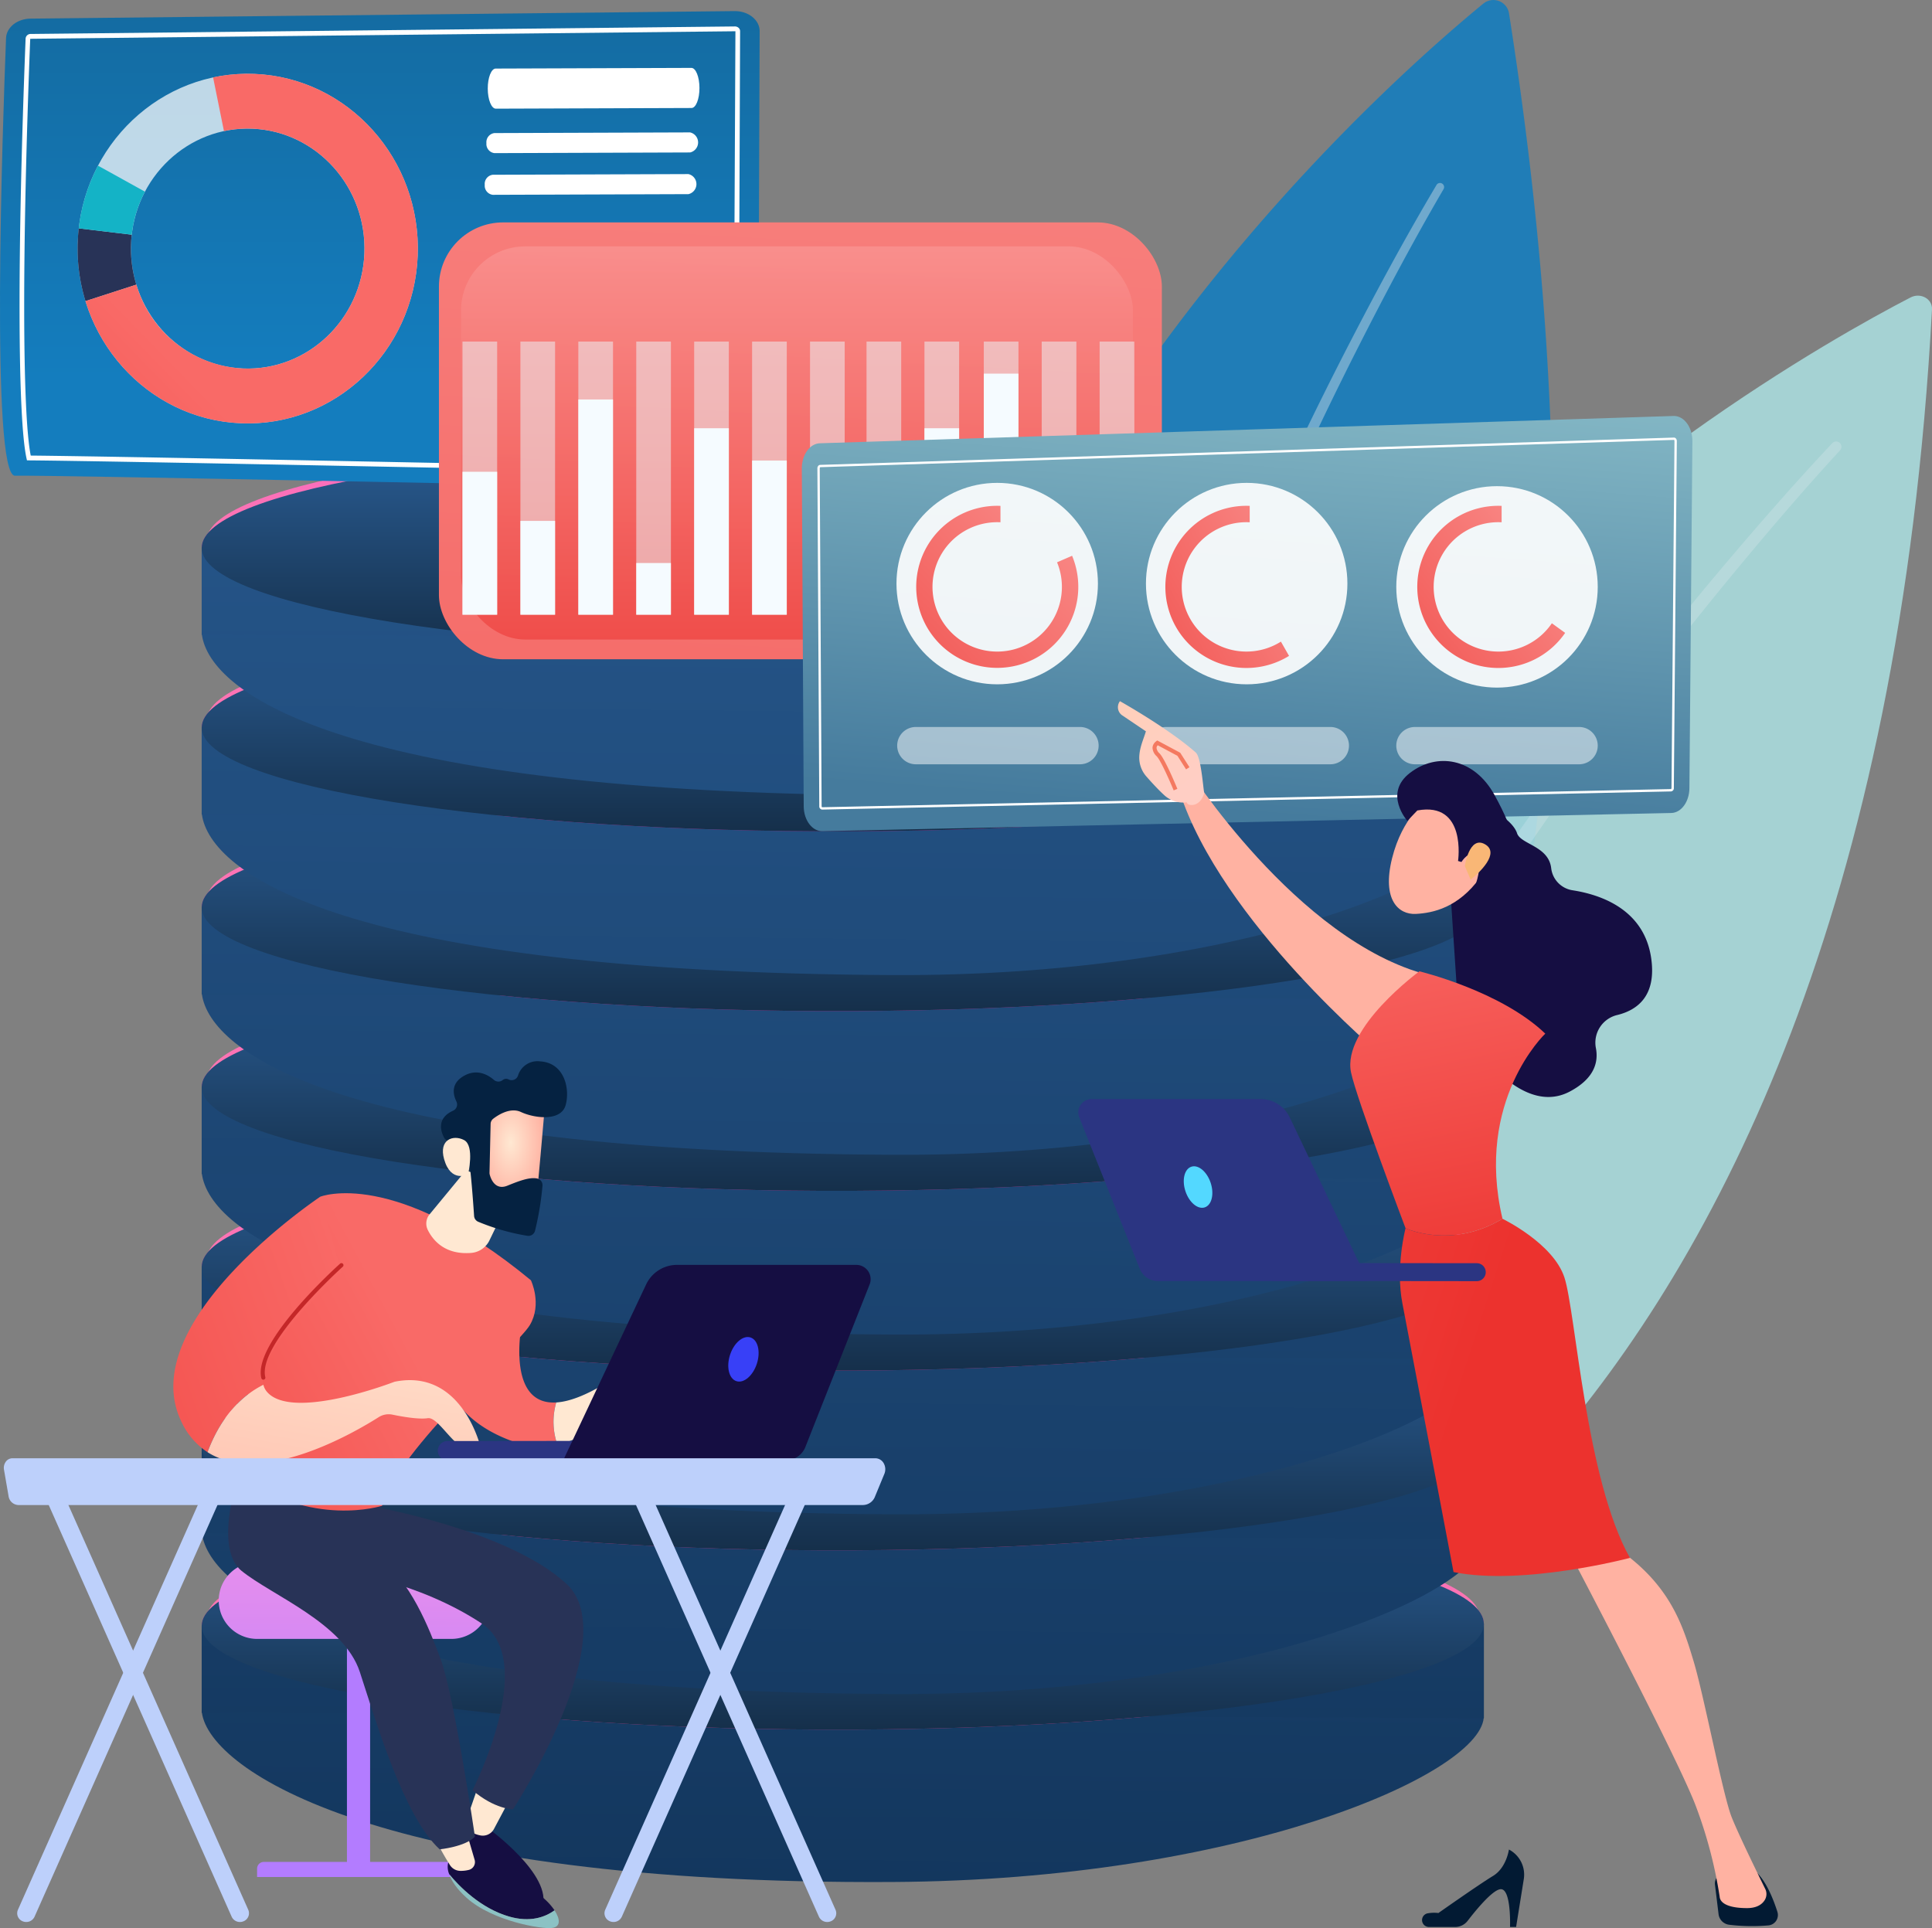 <svg xmlns="http://www.w3.org/2000/svg" xmlns:xlink="http://www.w3.org/1999/xlink" width="573.127" height="572.004" viewBox="0 0 573.127 572.004">
  <rect x="0" y="0" width="573.127" height="572.004" fill="#808080" stroke="none"/>
  <defs>
    <linearGradient id="linear-gradient" x1="-3.022" y1="-0.144" x2="-3.81" y2="0.574" gradientUnits="objectBoundingBox">
      <stop offset="0" stop-color="#147dbe"/>
      <stop offset="1" stop-color="#154e72"/>
    </linearGradient>
    <linearGradient id="linear-gradient-2" x1="-3.64" y1="0.75" x2="-4.457" y2="-0.519" gradientUnits="objectBoundingBox">
      <stop offset="0" stop-color="#a8dadc"/>
      <stop offset="1" stop-color="#457b9d"/>
    </linearGradient>
    <linearGradient id="linear-gradient-3" x1="-2.373" y1="-5.474" x2="-2.873" y2="3.623" gradientUnits="objectBoundingBox">
      <stop offset="0" stop-color="#2a5d94"/>
      <stop offset="1" stop-color="#092646"/>
    </linearGradient>
    <linearGradient id="linear-gradient-4" x1="-2.088" y1="-8.297" x2="-2.935" y2="4.781" gradientUnits="objectBoundingBox">
      <stop offset="0" stop-color="#a737d5"/>
      <stop offset="1" stop-color="#ef497a"/>
    </linearGradient>
    <linearGradient id="linear-gradient-5" x1="-2.706" y1="1.326" x2="-2.709" y2="0.243" gradientUnits="objectBoundingBox">
      <stop offset="0" stop-color="#ff9085"/>
      <stop offset="1" stop-color="#fb6fbb"/>
    </linearGradient>
    <linearGradient id="linear-gradient-6" x1="-2.373" y1="-14.963" x2="-2.873" y2="9.903" xlink:href="#linear-gradient-3"/>
    <linearGradient id="linear-gradient-7" x1="0.5" x2="0.5" y2="1" gradientUnits="objectBoundingBox">
      <stop offset="0" stop-color="#2a5d94"/>
      <stop offset="1" stop-color="#152f4a"/>
    </linearGradient>
    <linearGradient id="linear-gradient-8" x1="-2.408" y1="-4.997" x2="-2.909" y2="4.418" xlink:href="#linear-gradient-3"/>
    <linearGradient id="linear-gradient-9" x1="-2.136" y1="-7.557" x2="-2.983" y2="5.52" xlink:href="#linear-gradient-4"/>
    <linearGradient id="linear-gradient-11" x1="-2.409" y1="-13.198" x2="-2.909" y2="11.667" xlink:href="#linear-gradient-3"/>
    <linearGradient id="linear-gradient-13" x1="-2.444" y1="-4.328" x2="-2.944" y2="5.088" xlink:href="#linear-gradient-3"/>
    <linearGradient id="linear-gradient-14" x1="-2.184" y1="-6.816" x2="-3.031" y2="6.261" xlink:href="#linear-gradient-4"/>
    <linearGradient id="linear-gradient-16" x1="-2.444" y1="-11.43" x2="-2.944" y2="13.436" xlink:href="#linear-gradient-3"/>
    <linearGradient id="linear-gradient-18" x1="-2.48" y1="-3.658" x2="-2.98" y2="5.757" xlink:href="#linear-gradient-3"/>
    <linearGradient id="linear-gradient-19" x1="-2.232" y1="-6.075" x2="-3.079" y2="7.003" xlink:href="#linear-gradient-4"/>
    <linearGradient id="linear-gradient-21" x1="-2.48" y1="-9.661" x2="-2.98" y2="15.204" xlink:href="#linear-gradient-3"/>
    <linearGradient id="linear-gradient-23" x1="-2.515" y1="-2.988" x2="-3.015" y2="6.427" xlink:href="#linear-gradient-3"/>
    <linearGradient id="linear-gradient-24" x1="-2.28" y1="-5.333" x2="-3.127" y2="7.744" xlink:href="#linear-gradient-4"/>
    <linearGradient id="linear-gradient-26" x1="-2.515" y1="-7.893" x2="-3.015" y2="16.973" xlink:href="#linear-gradient-3"/>
    <linearGradient id="linear-gradient-28" x1="-2.551" y1="-2.319" x2="-3.051" y2="7.097" xlink:href="#linear-gradient-3"/>
    <linearGradient id="linear-gradient-29" x1="-2.328" y1="-4.592" x2="-3.175" y2="8.485" xlink:href="#linear-gradient-4"/>
    <linearGradient id="linear-gradient-31" x1="-2.551" y1="-6.124" x2="-3.051" y2="18.741" xlink:href="#linear-gradient-3"/>
    <linearGradient id="linear-gradient-33" x1="-2.586" y1="-1.649" x2="-3.086" y2="7.766" xlink:href="#linear-gradient-3"/>
    <linearGradient id="linear-gradient-34" x1="-2.376" y1="-3.851" x2="-3.223" y2="9.226" xlink:href="#linear-gradient-4"/>
    <linearGradient id="linear-gradient-36" x1="-2.586" y1="-4.356" x2="-3.086" y2="20.51" xlink:href="#linear-gradient-3"/>
    <linearGradient id="linear-gradient-38" x1="-0.457" y1="0.768" x2="-0.457" y2="-1.301" xlink:href="#linear-gradient"/>
    <linearGradient id="linear-gradient-39" x1="-0.543" y1="0.026" x2="-1.598" y2="1.111" gradientUnits="objectBoundingBox">
      <stop offset="0" stop-color="#f96a67"/>
      <stop offset="1" stop-color="#ec322e"/>
    </linearGradient>
    <linearGradient id="linear-gradient-40" x1="-2.327" y1="0.165" x2="-4.707" y2="3.836" gradientUnits="objectBoundingBox">
      <stop offset="0" stop-color="#14b3c6"/>
      <stop offset="1" stop-color="#0e93a2"/>
    </linearGradient>
    <linearGradient id="linear-gradient-41" x1="204.469" y1="0.954" x2="206.631" y2="-0.303" gradientUnits="objectBoundingBox">
      <stop offset="0" stop-color="#b37cff"/>
      <stop offset="1" stop-color="#f895e7"/>
    </linearGradient>
    <linearGradient id="linear-gradient-42" x1="23.883" y1="0.033" x2="24.141" y2="-21.781" xlink:href="#linear-gradient-41"/>
    <linearGradient id="linear-gradient-43" x1="17.867" y1="4.039" x2="18.063" y2="-0.315" xlink:href="#linear-gradient-41"/>
    <linearGradient id="linear-gradient-44" x1="40.435" y1="-0.4" x2="39.959" y2="0.481" gradientUnits="objectBoundingBox">
      <stop offset="0" stop-color="#2b3582"/>
      <stop offset="1" stop-color="#150e42"/>
    </linearGradient>
    <linearGradient id="linear-gradient-45" x1="83.238" y1="0.5" x2="84.238" y2="0.5" gradientUnits="objectBoundingBox">
      <stop offset="0" stop-color="#ffe8d2"/>
      <stop offset="1" stop-color="#ffb2a2"/>
    </linearGradient>
    <linearGradient id="linear-gradient-46" x1="32.439" y1="0.124" x2="31.111" y2="2.916" xlink:href="#linear-gradient-44"/>
    <linearGradient id="linear-gradient-47" x1="30.955" y1="0.5" x2="31.955" y2="0.5" gradientUnits="objectBoundingBox">
      <stop offset="0" stop-color="#8cc2c4"/>
      <stop offset="1" stop-color="#316382"/>
    </linearGradient>
    <linearGradient id="linear-gradient-48" x1="88.69" y1="0.5" x2="89.69" y2="0.5" xlink:href="#linear-gradient-45"/>
    <linearGradient id="linear-gradient-49" x1="0.172" y1="0.896" x2="-3.88" y2="3.325" xlink:href="#linear-gradient-39"/>
    <linearGradient id="linear-gradient-50" x1="25.425" y1="0.5" x2="26.425" y2="0.5" xlink:href="#linear-gradient-45"/>
    <linearGradient id="linear-gradient-51" x1="0.516" y1="0.413" x2="-1.007" y2="1.37" xlink:href="#linear-gradient-39"/>
    <linearGradient id="linear-gradient-52" x1="38.32" y1="0.5" x2="39.32" y2="0.5" xlink:href="#linear-gradient-45"/>
    <linearGradient id="linear-gradient-53" x1="1.063" y1="0.269" x2="-1.634" y2="1.458" xlink:href="#linear-gradient-39"/>
    <linearGradient id="linear-gradient-54" x1="1.027" y1="-0.628" x2="-0.046" y2="2.027" xlink:href="#linear-gradient-45"/>
    <radialGradient id="radial-gradient" cx="0.5" cy="0.5" r="0.5" xlink:href="#linear-gradient-45"/>
    <linearGradient id="linear-gradient-55" x1="27.471" y1="-0.344" x2="28.519" y2="-0.344" gradientUnits="objectBoundingBox">
      <stop offset="0" stop-color="#052241"/>
      <stop offset="1" stop-color="#021a33"/>
    </linearGradient>
    <linearGradient id="linear-gradient-56" x1="124.027" y1="-1.468" x2="127.279" y2="-3.857" xlink:href="#linear-gradient-45"/>
    <linearGradient id="linear-gradient-57" x1="19.384" y1="13.587" x2="18.644" y2="16.024" xlink:href="#linear-gradient-44"/>
    <linearGradient id="linear-gradient-58" x1="13.829" y1="0.134" x2="13.429" y2="0.8" xlink:href="#linear-gradient-44"/>
    <linearGradient id="linear-gradient-59" x1="132.157" y1="-0.304" x2="130.317" y2="1.583" gradientUnits="objectBoundingBox">
      <stop offset="0" stop-color="#53d8ff"/>
      <stop offset="1" stop-color="#3840f7"/>
    </linearGradient>
    <linearGradient id="linear-gradient-60" x1="0.742" y1="-2.176" x2="0.095" y2="4.982" gradientUnits="objectBoundingBox">
      <stop offset="0" stop-color="#fc9e9c"/>
      <stop offset="1" stop-color="#ec322e"/>
    </linearGradient>
    <linearGradient id="linear-gradient-61" x1="0.5" y1="0" x2="0.5" y2="1" xlink:href="#linear-gradient-60"/>
    <linearGradient id="linear-gradient-62" x1="0.494" y1="0.332" x2="0.545" y2="1.855" xlink:href="#linear-gradient-59"/>
    <linearGradient id="linear-gradient-63" x1="0.499" y1="0.487" x2="0.55" y2="1.664" xlink:href="#linear-gradient-59"/>
    <linearGradient id="linear-gradient-64" x1="0.484" y1="-0.739" x2="0.535" y2="3.129" xlink:href="#linear-gradient-59"/>
    <linearGradient id="linear-gradient-65" x1="0.496" y1="0.406" x2="0.547" y2="1.72" xlink:href="#linear-gradient-59"/>
    <linearGradient id="linear-gradient-66" x1="0.545" y1="-0.715" x2="0.276" y2="0.921" xlink:href="#linear-gradient-2"/>
    <linearGradient id="linear-gradient-67" x1="1.346" y1="-0.303" x2="-0.82" y2="1.752" xlink:href="#linear-gradient-60"/>
    <linearGradient id="linear-gradient-68" x1="1.582" y1="-0.178" x2="-0.938" y2="1.647" xlink:href="#linear-gradient-60"/>
    <linearGradient id="linear-gradient-69" x1="1.327" y1="-0.174" x2="-0.781" y2="1.65" xlink:href="#linear-gradient-60"/>
    <linearGradient id="linear-gradient-70" x1="-5.021" y1="-0.346" x2="-4.658" y2="0.297" xlink:href="#linear-gradient-44"/>
    <linearGradient id="linear-gradient-71" x1="-11.557" y1="3.147" x2="-10.023" y2="0.893" xlink:href="#linear-gradient-45"/>
    <linearGradient id="linear-gradient-72" x1="-16.222" y1="0.5" x2="-15.222" y2="0.5" gradientUnits="objectBoundingBox">
      <stop offset="0" stop-color="#184473"/>
      <stop offset="1" stop-color="#021a33"/>
    </linearGradient>
    <linearGradient id="linear-gradient-74" x1="-10.025" y1="0.5" x2="-9.025" y2="0.5" xlink:href="#linear-gradient-72"/>
    <linearGradient id="linear-gradient-76" x1="-4.724" y1="0.411" x2="-4.491" y2="2.003" xlink:href="#linear-gradient-39"/>
    <linearGradient id="linear-gradient-77" x1="-3.135" y1="-0.331" x2="-0.085" y2="1.222" xlink:href="#linear-gradient-39"/>
    <linearGradient id="linear-gradient-80" x1="-9.312" y1="1.314" x2="-8.681" y2="2.717" xlink:href="#linear-gradient-44"/>
    <linearGradient id="linear-gradient-81" x1="-11.622" y1="3.532" x2="-10.032" y2="6.538" gradientUnits="objectBoundingBox">
      <stop offset="0" stop-color="#ffd2a6"/>
      <stop offset="1" stop-color="#ffcec4"/>
    </linearGradient>
    <linearGradient id="linear-gradient-82" x1="-75.023" y1="0.5" x2="-74.023" y2="0.5" gradientUnits="objectBoundingBox">
      <stop offset="0" stop-color="#f9b776"/>
      <stop offset="1" stop-color="#f47960"/>
    </linearGradient>
    <linearGradient id="linear-gradient-83" x1="-7.685" y1="-0.053" x2="-8.424" y2="2.409" xlink:href="#linear-gradient-44"/>
    <linearGradient id="linear-gradient-84" x1="-5.814" y1="0.133" x2="-6.212" y2="0.802" xlink:href="#linear-gradient-44"/>
    <linearGradient id="linear-gradient-85" x1="-69.963" y1="-0.28" x2="-71.923" y2="1.551" xlink:href="#linear-gradient-59"/>
  </defs>
  <g id="Illustration" transform="translate(-463.417 -455)">
    <g id="Group_34" data-name="Group 34" transform="translate(463.417 455)">
      <g id="Group_3" data-name="Group 3" transform="translate(261.996 0)" opacity="0.89">
        <path id="Path_2" data-name="Path 2" d="M1913.736,456.07c-42.912,35.16-284.276,249.968-123.387,512.668,0,0,195.3-100.512,131-509.781A4.693,4.693,0,0,0,1913.736,456.07Z" transform="translate(-1735.697 -455)" fill="url(#linear-gradient)"/>
        <path id="Path_3" data-name="Path 3" d="M2063.779,719.171c-9.567,16.093-18.4,32.539-26.949,49.155q-12.791,24.933-24.341,50.48t-21.762,51.661c-1.668,4.365-3.424,8.7-5.018,13.091l-4.83,13.164c-3.058,8.834-6.186,17.647-8.975,26.575-2.946,8.877-5.5,17.878-8.147,26.851l-3.663,13.549c-1.264,4.505-2.246,9.085-3.383,13.625a544.1,544.1,0,0,0-10.477,55.194l-.972,6.964-.724,7-.723,7-.361,3.5-.22,3.513-.857,14.057-.233,14.091a320.061,320.061,0,0,0,4.792,56.208,2.877,2.877,0,1,0,5.664-1.02l0-.02-.008-.042a314.576,314.576,0,0,1-5.1-55.136l.126-13.892.744-13.884.191-3.471.332-3.462.664-6.926.663-6.927.912-6.9a539.352,539.352,0,0,1,9.986-54.811c1.1-4.517,2.035-9.073,3.259-13.56L1967.9,951.3c2.563-8.941,5.039-17.912,7.905-26.767,2.709-8.9,5.759-17.7,8.737-26.518l4.713-13.145c1.555-4.388,3.273-8.716,4.9-13.078q9.978-26.092,21.309-51.652t23.9-50.524c8.4-16.626,17.11-33.134,26.494-49.189l.012-.02a1.219,1.219,0,0,0-2.1-1.238Z" transform="translate(-1899.632 -664.298)" fill="#fff" opacity="0.38"/>
      </g>
      <g id="Group_4" data-name="Group 4" transform="translate(335.996 87.711)" opacity="0.9">
        <path id="Path_4" data-name="Path 4" d="M2325.8,881.473c-45.7,23.678-306,171.29-209.436,416.424,0,0,196.727-57.4,215.815-412.9C2332.342,881.885,2328.781,879.926,2325.8,881.473Z" transform="translate(-2095.05 -880.932)" fill="url(#linear-gradient-2)"/>
        <path id="Path_5" data-name="Path 5" d="M2352.813,1091.271c-11.174,11.871-21.845,24.111-32.346,36.53q-15.729,18.635-30.644,37.942T2260.855,1205c-9.37,13.3-18.448,26.812-27.084,40.613s-17.014,27.777-24.747,42.127-15.169,28.877-21.705,43.846c-13.258,29.814-23.8,61.089-29.044,93.621a3.716,3.716,0,0,0,7.337,1.183c0-.007,0-.013,0-.02l.011-.074c4.753-31.685,14.743-62.571,27.522-92.165,6.292-14.856,13.483-29.338,21.008-43.635s15.666-28.291,24.108-42.091,17.313-27.353,26.494-40.69,18.654-26.482,28.417-39.411,19.806-25.649,30.122-38.146c10.32-12.482,20.855-24.835,31.8-36.723l.018-.02a1.574,1.574,0,0,0-2.3-2.145Z" transform="translate(-2145.217 -1047.564)" fill="#fff" opacity="0.22"/>
      </g>
      <g id="Group_12" data-name="Group 12" transform="translate(59.833 129.316)">
        <g id="Group_5" data-name="Group 5" transform="translate(0 319.804)">
          <path id="Path_6" data-name="Path 6" d="M1134.322,2793.927v28.065l-.041,0c-1.721,16.939-72.569,48.049-175.473,48.624-151.3.845-202.4-32.942-204.779-50.242h-.057v-25.861Z" transform="translate(-753.973 -2761.401)" fill="url(#linear-gradient-3)"/>
          <path id="Path_7" data-name="Path 7" d="M753.973,2676.29c0,17.446,87.3,31.222,193.25,30.777,104.073-.437,187.1-14.478,187.1-31.369s-83.025-30.673-187.1-30.786C841.274,2644.8,753.973,2658.845,753.973,2676.29Z" transform="translate(-753.973 -2643.072)" fill="url(#linear-gradient-4)"/>
          <path id="Path_8" data-name="Path 8" d="M761.129,2667.074c0,17.314,86.634,31.016,191.8,30.609,103.332-.4,185.785-14.315,185.785-31.087s-82.453-30.479-185.785-30.617C847.763,2635.839,761.129,2649.759,761.129,2667.074Z" transform="translate(-759.655 -2635.979)" fill="url(#linear-gradient-5)"/>
          <path id="Path_9" data-name="Path 9" d="M753.973,2820.376v-25.861l380.349-.589v28.065Z" transform="translate(-753.973 -2761.401)" fill="url(#linear-gradient-6)"/>
          <path id="Path_10" data-name="Path 10" d="M753.973,2676.29c0,17.446,87.3,31.222,193.25,30.777,104.073-.437,187.1-14.478,187.1-31.369s-83.025-30.673-187.1-30.786C841.274,2644.8,753.973,2658.845,753.973,2676.29Z" transform="translate(-753.973 -2643.072)" fill="url(#linear-gradient-7)"/>
        </g>
        <g id="Group_6" data-name="Group 6" transform="translate(0 266.612)">
          <path id="Path_11" data-name="Path 11" d="M1134.322,2535.622v28.066l-.041,0c-1.721,16.939-72.569,46.574-175.473,46.045-163.066-.838-202.4-30.363-204.779-47.663h-.057v-25.861Z" transform="translate(-753.973 -2503.096)" fill="url(#linear-gradient-8)"/>
          <path id="Path_12" data-name="Path 12" d="M753.973,2417.986c0,17.446,87.3,31.222,193.25,30.777,104.073-.437,187.1-14.478,187.1-31.369s-83.025-30.673-187.1-30.786C841.274,2386.492,753.973,2400.54,753.973,2417.986Z" transform="translate(-753.973 -2384.767)" fill="url(#linear-gradient-9)"/>
          <path id="Path_13" data-name="Path 13" d="M761.129,2408.769c0,17.315,86.634,31.016,191.8,30.61,103.332-.4,185.785-14.315,185.785-31.087s-82.453-30.479-185.785-30.617C847.763,2377.534,761.129,2391.454,761.129,2408.769Z" transform="translate(-759.655 -2377.674)" fill="url(#linear-gradient-5)"/>
          <path id="Path_14" data-name="Path 14" d="M753.973,2562.072v-25.861l380.349-.589v28.065Z" transform="translate(-753.973 -2503.097)" fill="url(#linear-gradient-11)"/>
          <path id="Path_15" data-name="Path 15" d="M753.973,2417.986c0,17.446,87.3,31.222,193.25,30.777,104.073-.437,187.1-14.478,187.1-31.369s-83.025-30.673-187.1-30.786C841.274,2386.492,753.973,2400.54,753.973,2417.986Z" transform="translate(-753.973 -2384.767)" fill="url(#linear-gradient-7)"/>
        </g>
        <g id="Group_7" data-name="Group 7" transform="translate(0 213.29)">
          <path id="Path_16" data-name="Path 16" d="M1134.322,2276.683v28.065l-.041,0c-1.721,16.939-72.569,46.574-175.473,46.045-163.066-.838-202.4-30.363-204.779-47.663h-.057v-25.86Z" transform="translate(-753.973 -2244.157)" fill="url(#linear-gradient-13)"/>
          <path id="Path_17" data-name="Path 17" d="M753.973,2159.046c0,17.446,87.3,31.221,193.25,30.777,104.073-.437,187.1-14.479,187.1-31.369s-83.025-30.673-187.1-30.786C841.274,2127.552,753.973,2141.6,753.973,2159.046Z" transform="translate(-753.973 -2125.827)" fill="url(#linear-gradient-14)"/>
          <path id="Path_18" data-name="Path 18" d="M761.129,2149.83c0,17.314,86.634,31.016,191.8,30.609,103.332-.4,185.785-14.315,185.785-31.087s-82.453-30.479-185.785-30.617C847.763,2118.594,761.129,2132.514,761.129,2149.83Z" transform="translate(-759.655 -2118.734)" fill="url(#linear-gradient-5)"/>
          <path id="Path_19" data-name="Path 19" d="M753.973,2303.132v-25.861l380.349-.589v28.065Z" transform="translate(-753.973 -2244.157)" fill="url(#linear-gradient-16)"/>
          <path id="Path_20" data-name="Path 20" d="M753.973,2159.046c0,17.446,87.3,31.221,193.25,30.777,104.073-.437,187.1-14.479,187.1-31.369s-83.025-30.673-187.1-30.786C841.274,2127.552,753.973,2141.6,753.973,2159.046Z" transform="translate(-753.973 -2125.827)" fill="url(#linear-gradient-7)"/>
        </g>
        <g id="Group_8" data-name="Group 8" transform="translate(0 159.967)">
          <path id="Path_21" data-name="Path 21" d="M1134.322,2017.743v28.065l-.041,0c-1.721,16.939-72.569,46.574-175.473,46.045-163.066-.838-202.4-30.363-204.779-47.663h-.057v-25.861Z" transform="translate(-753.973 -1985.217)" fill="url(#linear-gradient-18)"/>
          <path id="Path_22" data-name="Path 22" d="M753.973,1900.105c0,17.446,87.3,31.222,193.25,30.777,104.073-.437,187.1-14.478,187.1-31.369s-83.025-30.673-187.1-30.786C841.274,1868.612,753.973,1882.66,753.973,1900.105Z" transform="translate(-753.973 -1866.887)" fill="url(#linear-gradient-19)"/>
          <path id="Path_23" data-name="Path 23" d="M761.129,1890.889c0,17.315,86.634,31.016,191.8,30.609,103.332-.4,185.785-14.315,185.785-31.087s-82.453-30.479-185.785-30.617C847.763,1859.654,761.129,1873.574,761.129,1890.889Z" transform="translate(-759.655 -1859.794)" fill="url(#linear-gradient-5)"/>
          <path id="Path_24" data-name="Path 24" d="M753.973,2044.192v-25.86l380.349-.589v28.065Z" transform="translate(-753.973 -1985.217)" fill="url(#linear-gradient-21)"/>
          <path id="Path_25" data-name="Path 25" d="M753.973,1900.105c0,17.446,87.3,31.222,193.25,30.777,104.073-.437,187.1-14.478,187.1-31.369s-83.025-30.673-187.1-30.786C841.274,1868.612,753.973,1882.66,753.973,1900.105Z" transform="translate(-753.973 -1866.887)" fill="url(#linear-gradient-7)"/>
        </g>
        <g id="Group_9" data-name="Group 9" transform="translate(0 106.645)">
          <path id="Path_26" data-name="Path 26" d="M1134.322,1758.8v28.065l-.041,0c-1.721,16.939-72.569,46.574-175.473,46.045-163.066-.838-202.4-30.363-204.779-47.663h-.057v-25.861Z" transform="translate(-753.973 -1726.276)" fill="url(#linear-gradient-23)"/>
          <path id="Path_27" data-name="Path 27" d="M753.973,1641.166c0,17.446,87.3,31.222,193.25,30.777,104.073-.437,187.1-14.479,187.1-31.369s-83.025-30.673-187.1-30.786C841.274,1609.672,753.973,1623.72,753.973,1641.166Z" transform="translate(-753.973 -1607.947)" fill="url(#linear-gradient-24)"/>
          <path id="Path_28" data-name="Path 28" d="M761.129,1631.949c0,17.315,86.634,31.016,191.8,30.609,103.332-.4,185.785-14.315,185.785-31.087s-82.453-30.479-185.785-30.617C847.763,1600.714,761.129,1614.635,761.129,1631.949Z" transform="translate(-759.655 -1600.854)" fill="url(#linear-gradient-5)"/>
          <path id="Path_29" data-name="Path 29" d="M753.973,1785.251v-25.86l380.349-.589v28.065Z" transform="translate(-753.973 -1726.277)" fill="url(#linear-gradient-26)"/>
          <path id="Path_30" data-name="Path 30" d="M753.973,1641.166c0,17.446,87.3,31.222,193.25,30.777,104.073-.437,187.1-14.479,187.1-31.369s-83.025-30.673-187.1-30.786C841.274,1609.672,753.973,1623.72,753.973,1641.166Z" transform="translate(-753.973 -1607.947)" fill="url(#linear-gradient-7)"/>
        </g>
        <g id="Group_10" data-name="Group 10" transform="translate(0 53.322)">
          <path id="Path_31" data-name="Path 31" d="M1134.322,1499.862v28.065l-.041,0c-1.721,16.939-72.569,46.574-175.473,46.045-163.066-.838-202.4-30.363-204.779-47.663h-.057v-25.86Z" transform="translate(-753.973 -1467.336)" fill="url(#linear-gradient-28)"/>
          <path id="Path_32" data-name="Path 32" d="M753.973,1382.226c0,17.446,87.3,31.222,193.25,30.777,104.073-.437,187.1-14.479,187.1-31.369s-83.025-30.673-187.1-30.786C841.274,1350.732,753.973,1364.78,753.973,1382.226Z" transform="translate(-753.973 -1349.007)" fill="url(#linear-gradient-29)"/>
          <path id="Path_33" data-name="Path 33" d="M761.129,1373.009c0,17.315,86.634,31.016,191.8,30.61,103.332-.4,185.785-14.315,185.785-31.087s-82.453-30.479-185.785-30.617C847.763,1341.774,761.129,1355.694,761.129,1373.009Z" transform="translate(-759.655 -1341.914)" fill="url(#linear-gradient-5)"/>
          <path id="Path_34" data-name="Path 34" d="M753.973,1526.311v-25.86l380.349-.589v28.065Z" transform="translate(-753.973 -1467.336)" fill="url(#linear-gradient-31)"/>
          <path id="Path_35" data-name="Path 35" d="M753.973,1382.226c0,17.446,87.3,31.222,193.25,30.777,104.073-.437,187.1-14.479,187.1-31.369s-83.025-30.673-187.1-30.786C841.274,1350.732,753.973,1364.78,753.973,1382.226Z" transform="translate(-753.973 -1349.007)" fill="url(#linear-gradient-7)"/>
        </g>
        <g id="Group_11" data-name="Group 11">
          <path id="Path_36" data-name="Path 36" d="M1134.322,1240.922v28.065l-.041,0c-1.721,16.939-72.569,46.574-175.473,46.045-163.066-.838-202.4-30.363-204.779-47.663h-.057v-25.86Z" transform="translate(-753.973 -1208.396)" fill="url(#linear-gradient-33)"/>
          <path id="Path_37" data-name="Path 37" d="M753.973,1123.285c0,17.446,87.3,31.222,193.25,30.777,104.073-.437,187.1-14.478,187.1-31.369s-83.025-30.673-187.1-30.786C841.274,1091.792,753.973,1105.84,753.973,1123.285Z" transform="translate(-753.973 -1090.067)" fill="url(#linear-gradient-34)"/>
          <path id="Path_38" data-name="Path 38" d="M761.129,1114.069c0,17.315,86.634,31.016,191.8,30.609,103.332-.4,185.785-14.315,185.785-31.087s-82.453-30.479-185.785-30.617C847.763,1082.834,761.129,1096.754,761.129,1114.069Z" transform="translate(-759.655 -1082.974)" fill="url(#linear-gradient-5)"/>
          <path id="Path_39" data-name="Path 39" d="M753.973,1267.371v-25.86l380.349-.589v28.065Z" transform="translate(-753.973 -1208.396)" fill="url(#linear-gradient-36)"/>
          <path id="Path_40" data-name="Path 40" d="M753.973,1123.285c0,17.446,87.3,31.222,193.25,30.777,104.073-.437,187.1-14.478,187.1-31.369s-83.025-30.673-187.1-30.786C841.274,1091.792,753.973,1105.84,753.973,1123.285Z" transform="translate(-753.973 -1090.067)" fill="url(#linear-gradient-7)"/>
        </g>
      </g>
      <g id="Group_14" data-name="Group 14" transform="translate(0 3.292)">
        <path id="Path_41" data-name="Path 41" d="M472.465,473.219l208.877-2.232c4.1-.044,7.439,2.638,7.426,5.958l-.494,129.905c-.013,3.342-3.411,6.024-7.533,5.938-37.77-.783-205.459-4.237-212.86-3.961-7.314.273-3.677-104.093-2.669-129.844C465.338,475.8,468.535,473.261,472.465,473.219Z" transform="translate(-463.417 -470.986)" fill="url(#linear-gradient-38)"/>
        <path id="Path_42" data-name="Path 42" d="M493.774,621.82l-.122-.551c-2.665-11.991-2.774-60.9-.279-124.6a1.476,1.476,0,0,1,1.52-1.346l208.877-2.231a1.639,1.639,0,0,1,1.047.357,1.32,1.32,0,0,1,.508,1.045l-.494,129.9a1.468,1.468,0,0,1-1.523,1.395h-.044c-30.049-.623-181.343-3.745-208.942-3.965Zm210.034-127.3h-.027l-208.873,2.231a.254.254,0,0,0-.171.052c-2.431,62.573-2.373,110.829.154,123.6,29.02.256,178.531,3.341,208.4,3.961h.025l.624-129.878C703.933,494.538,703.891,494.521,703.808,494.517Z" transform="translate(-485.776 -488.538)" fill="#fff"/>
        <path id="Path_43" data-name="Path 43" d="M1166.065,558.97c.011,3.286,1.084,5.946,2.4,5.941l58.042-.2c1.313,0,2.369-2.672,2.358-5.957s-1.084-5.946-2.4-5.941l-58.042.2C1167.11,553.017,1166.054,555.684,1166.065,558.97Z" transform="translate(-1021.371 -535.964)" fill="#fff"/>
        <path id="Path_44" data-name="Path 44" d="M1164.141,648.932a2.726,2.726,0,0,0,2.387,2.966l58.042-.2a3.05,3.05,0,0,0-.019-5.949l-58.042.2A2.727,2.727,0,0,0,1164.141,648.932Z" transform="translate(-1019.844 -609.762)" fill="#fff"/>
        <path id="Path_45" data-name="Path 45" d="M1161.732,708.99a2.726,2.726,0,0,0,2.387,2.967l58.042-.2a3.05,3.05,0,0,0-.019-5.949l-58.043.2A2.727,2.727,0,0,0,1161.732,708.99Z" transform="translate(-1017.931 -657.453)" fill="#fff"/>
        <g id="Group_13" data-name="Group 13" transform="translate(23.02 18.597)">
          <path id="Path_46" data-name="Path 46" d="M575.249,611.018c1.146-28.57,24.7-50.856,52.5-49.679s49.488,25.379,48.343,53.95-24.7,50.857-52.5,49.679S574.1,639.589,575.249,611.018Zm15.812.67c-.787,19.611,14.1,36.223,33.182,37.031s35.248-14.489,36.035-34.1-14.1-36.222-33.182-37.031S591.848,592.077,591.061,611.687Z" transform="translate(-575.205 -561.294)" fill="#fff" opacity="0.73"/>
          <path id="Path_47" data-name="Path 47" d="M575.545,783.962l15.719,1.884q-.148,1.314-.2,2.656a36.34,36.34,0,0,0,1.571,12.163l-15.095,4.887a52.954,52.954,0,0,1-2.289-17.72Q575.327,785.876,575.545,783.962Z" transform="translate(-575.206 -738.109)" fill="#283357"/>
          <path id="Path_48" data-name="Path 48" d="M633.237,648.719c19.083.808,35.248-14.489,36.035-34.1s-14.1-36.222-33.182-37.031a33.694,33.694,0,0,0-8.474.712l-3.22-15.924a49.075,49.075,0,0,1,12.346-1.038c27.8,1.177,49.488,25.379,48.343,53.95s-24.7,50.857-52.5,49.679c-21.794-.923-39.829-16-46.054-36.23l15.095-4.887A34.864,34.864,0,0,0,633.237,648.719Z" transform="translate(-584.199 -561.295)" fill="url(#linear-gradient-39)"/>
          <path id="Path_49" data-name="Path 49" d="M592.574,714.114l-15.719-1.884a52.482,52.482,0,0,1,5.712-18.6l13.928,7.717A36.029,36.029,0,0,0,592.574,714.114Z" transform="translate(-576.515 -666.377)" fill="url(#linear-gradient-40)"/>
        </g>
      </g>
      <g id="Group_21" data-name="Group 21" transform="translate(1.136 314.867)">
        <g id="Group_15" data-name="Group 15" transform="translate(63.75 148.549)">
          <rect id="Rectangle_2" data-name="Rectangle 2" width="6.871" height="74.306" transform="translate(44.906 92) rotate(180)" fill="url(#linear-gradient-41)"/>
          <path id="Rectangle_3" data-name="Rectangle 3" d="M0,0H60.18a0,0,0,0,1,0,0V2.482A1.991,1.991,0,0,1,58.19,4.473H1.847A1.847,1.847,0,0,1,0,2.626V0A0,0,0,0,1,0,0Z" transform="translate(71.561 93.433) rotate(180)" fill="url(#linear-gradient-42)"/>
          <path id="Rectangle_4" data-name="Rectangle 4" d="M11.4,0H69.011a11.4,11.4,0,0,1,11.4,11.4v0a11.4,11.4,0,0,1-11.4,11.4H11.4A11.4,11.4,0,0,1,0,11.4v0A11.4,11.4,0,0,1,11.4,0Z" fill="url(#linear-gradient-43)"/>
        </g>
        <g id="Group_17" data-name="Group 17" transform="translate(50.288)">
          <path id="Path_50" data-name="Path 50" d="M1131.437,3075s19.621,14.143,16.214,23.644c0,0-21.467-9.262-24.061-16.558s.439-10.519.439-10.519Z" transform="translate(-1038.234 -2847.614)" fill="url(#linear-gradient-44)"/>
          <path id="Path_51" data-name="Path 51" d="M1138.341,3030.681l-3.208,9.275a3.225,3.225,0,0,0,1.252,3.785,8.441,8.441,0,0,0,2.655,1.028,3.756,3.756,0,0,0,4.154-1.886l3.837-7.226Z" transform="translate(-1048.085 -2815.148)" fill="url(#linear-gradient-45)"/>
          <path id="Path_52" data-name="Path 52" d="M966.743,2625.288s40.3,6.984,57.587,22.954-15.867,66.91-15.867,66.91-5.432-.034-12.015-5.676c0,0,19.658-38.312,2.717-49.484-19.047-12.561-41-15.39-41-15.39l8.186-18.083Z" transform="translate(-907.709 -2493.236)" fill="#283357"/>
          <path id="Path_53" data-name="Path 53" d="M1133.09,3135.25c-4.316-2-16.533-10.549-18.592-10.926s-5.631,2.043-5.631,2.043a5.567,5.567,0,0,0,.06,4.288c2.868,3.47,9.235,10.084,17.794,12.549,6.3,1.813,10.7.123,13.443-1.855A18.189,18.189,0,0,0,1133.09,3135.25Z" transform="translate(-1027.082 -2889.476)" fill="url(#linear-gradient-46)"/>
          <path id="Path_54" data-name="Path 54" d="M1128.376,3167.772c-8.559-2.465-14.927-9.08-17.794-12.549.628,1.842,2.076,4.214,5.171,7,7.675,6.9,22.332,9.384,25.453,8.9,2.5-.384,2.265-2.693.614-5.206C1139.077,3167.895,1134.673,3169.585,1128.376,3167.772Z" transform="translate(-1028.737 -2914.043)" fill="url(#linear-gradient-47)"/>
          <path id="Path_55" data-name="Path 55" d="M1092.518,3091.707c.048,1.189,2.479,5.266,3.9,7.554a3.7,3.7,0,0,0,3.137,1.755,9.54,9.54,0,0,0,2.592-.312,2.4,2.4,0,0,0,1.614-2.99l-2.775-9.477Z" transform="translate(-1014.393 -2860.853)" fill="url(#linear-gradient-48)"/>
          <path id="Path_56" data-name="Path 56" d="M796.091,2566.544s-8.95,23.932,0,31.209,30.3,15.471,35.07,29.967,12.863,42.667,23.695,52.644c0,0,7.61-.737,10.458-3.77,0,0-6.169-42.056-10.238-52.846-3.523-9.345-8.714-22.833-18.663-30.373-2.848-2.158-2.352-5.576-1.031-8.9l2.4-6.046Z" transform="translate(-775.85 -2446.589)" fill="#283357"/>
          <path id="Path_57" data-name="Path 57" d="M1138.094,2382.823c-15.006.905-10.331-23.069-10.06-24.023l-22.776,16.087s1.206,12.821,20.142,19.546a23.534,23.534,0,0,0,13.041.944A20.72,20.72,0,0,1,1138.094,2382.823Z" transform="translate(-1024.51 -2281.625)" fill="url(#linear-gradient-49)"/>
          <path id="Path_58" data-name="Path 58" d="M1290.612,2433.752c-5.592-3.89-11.927,0-11.927,0-7.477,4.89-13.009,6.97-17.089,7.216a20.72,20.72,0,0,0,.347,12.555c8.376-1.8,14.369-7.863,16.973-10.973a2.7,2.7,0,0,1,3.744-.409c1.164.919,2.3,2.178,2.09,3.5-.4,2.613,2.628,3.444,2.857,2.5s-1.037-6.566-1.037-6.566,6.065,6.1,8.432,8.442,5.344,0,5.344,0S1296.2,2437.642,1290.612,2433.752Z" transform="translate(-1148.011 -2339.77)" fill="url(#linear-gradient-50)"/>
          <path id="Path_59" data-name="Path 59" d="M830.734,2175.048s21.832-8.741,62.461,24.8c0,0,3.394,7.024-.309,13.277s-38.979,36.719-43.827,53.614c0,0-21.016,6.829-42.75-9.365C806.31,2257.376,808.228,2210.355,830.734,2175.048Z" transform="translate(-787.123 -2134.897)" fill="url(#linear-gradient-51)"/>
          <path id="Path_60" data-name="Path 60" d="M1089.234,2141.123l-10.747,13.029a4.278,4.278,0,0,0-.564,4.6c1.492,3.043,5.031,7.473,12.881,6.86a6.6,6.6,0,0,0,5.423-3.7l7.515-15.534Z" transform="translate(-1002.464 -2108.773)" fill="url(#linear-gradient-52)"/>
          <path id="Path_61" data-name="Path 61" d="M739.844,2234.805c-2.534-10.322,23.137-33.333,23.137-33.333L756.746,2179s-55.433,36.9-41.307,66.578a21.609,21.609,0,0,0,7.833,9.227C727.736,2242.794,734.85,2237.285,739.844,2234.805Z" transform="translate(-713.135 -2138.854)" fill="url(#linear-gradient-53)"/>
          <path id="Path_62" data-name="Path 62" d="M839.748,2309.467a.607.607,0,0,1-.588-.462c-2.592-10.553,22.263-32.979,23.321-33.929a.607.607,0,1,1,.81.9c-.254.227-25.373,22.885-22.953,32.737a.606.606,0,0,1-.445.733A.592.592,0,0,1,839.748,2309.467Z" transform="translate(-813.058 -2215.019)" fill="#c42728"/>
          <path id="Path_63" data-name="Path 63" d="M817.819,2443.795s-30.437,11.817-37.866,2.928a4.988,4.988,0,0,1-1.017-2.04c-4.994,2.479-12.107,7.99-16.571,20,16.008,10.229,43.37-5.691,50.769-10.384a5.523,5.523,0,0,1,4.088-.75c2.854.592,7.783,1.462,10.442,1.052,3.89-.6,9.476,13.12,15.78,8.888C843.444,2463.5,838.046,2439.647,817.819,2443.795Z" transform="translate(-752.227 -2348.732)" fill="url(#linear-gradient-54)"/>
          <g id="Group_16" data-name="Group 16" transform="translate(79.393)">
            <path id="Path_64" data-name="Path 64" d="M1169.9,2035.854c.108.419-2.519,28.9-2.519,28.9l-16.23-1.846-1.52-27.364S1168.091,2028.842,1169.9,2035.854Z" transform="translate(-1139.138 -2022.641)" fill="url(#radial-gradient)"/>
            <path id="Path_65" data-name="Path 65" d="M1113.4,2002.6l-.328,14.468a2,2,0,0,0,.062.546c.283,1.1,1.531,4.814,5.254,3.3,3.377-1.37,6.48-2.57,8.761-2.137a2.019,2.019,0,0,1,1.637,2.171,87.325,87.325,0,0,1-2.221,13.38,2.016,2.016,0,0,1-2.3,1.452,65.127,65.127,0,0,1-14.587-4.18,2.021,2.021,0,0,1-1.178-1.7c-.243-3.616-1.023-14.605-1.714-17.634-.649-2.843-4.371-4.18-5.974-4.63a1.986,1.986,0,0,1-1.22-.983c-.906-1.7-2.339-5.718,2.671-7.978a2.024,2.024,0,0,0,.989-2.742c-1-2.058-1.688-5.291,2.133-7.534,3.884-2.279,7.174-.436,9.016,1.153a2.023,2.023,0,0,0,2.595.021,1.6,1.6,0,0,1,1.816-.137,1.991,1.991,0,0,0,2.71-1.157,6.036,6.036,0,0,1,6.59-4.239c7.23.437,8.9,8.212,7.531,13.026s-9.178,3.895-13.255,1.991c-3.1-1.447-6.666.818-8.2,1.987A2,2,0,0,0,1113.4,2002.6Z" transform="translate(-1098.678 -1984.028)" fill="url(#linear-gradient-55)"/>
            <path id="Path_66" data-name="Path 66" d="M1108.915,2105.121s2.021-8.49-1.2-10.162-7.542-.146-5.915,5.665C1103.827,2107.853,1108.915,2105.121,1108.915,2105.121Z" transform="translate(-1100.878 -2071.609)" fill="url(#linear-gradient-56)"/>
          </g>
        </g>
        <g id="Group_18" data-name="Group 18" transform="translate(128.757 60.384)">
          <path id="Path_67" data-name="Path 67" d="M1096.907,2536.522c.049,0,.1,0,.147,0l63.86-.07a2.858,2.858,0,1,0-.006-5.716l-63.86.07a2.858,2.858,0,0,0-.141,5.713Z" transform="translate(-1094.192 -2478.541)" fill="url(#linear-gradient-57)"/>
          <path id="Path_68" data-name="Path 68" d="M1361.738,2277.26h-53.183a10.136,10.136,0,0,0-9.168,5.813l-24.586,52.134h66.093a6.16,6.16,0,0,0,5.729-3.9l19.066-48.242A4.247,4.247,0,0,0,1361.738,2277.26Z" transform="translate(-1237.608 -2277.26)" fill="url(#linear-gradient-58)"/>
          <path id="Path_69" data-name="Path 69" d="M1513.048,2386.528c-1.153,3.581-.3,7.058,1.9,7.767s4.923-1.619,6.075-5.2.3-7.058-1.9-7.767S1514.2,2382.947,1513.048,2386.528Z" transform="translate(-1426.387 -2359.797)" fill="url(#linear-gradient-59)"/>
        </g>
        <g id="Group_20" data-name="Group 20" transform="translate(0 117.758)">
          <g id="Group_19" data-name="Group 19" transform="translate(3.965 5.712)">
            <path id="Path_70" data-name="Path 70" d="M1427.727,2715.479a2.75,2.75,0,0,0,1.059-.212,2.567,2.567,0,0,0,1.4-3.413l-56.281-126.666a2.718,2.718,0,0,0-3.525-1.36,2.568,2.568,0,0,0-1.4,3.414l56.281,126.666A2.689,2.689,0,0,0,1427.727,2715.479Z" transform="translate(-1187.427 -2583.615)" fill="#bdd0fb"/>
            <path id="Path_71" data-name="Path 71" d="M1336.87,2715.477a2.688,2.688,0,0,0,2.467-1.572l56.281-126.666a2.568,2.568,0,0,0-1.4-3.413,2.718,2.718,0,0,0-3.526,1.36l-56.281,126.666a2.567,2.567,0,0,0,1.4,3.413A2.754,2.754,0,0,0,1336.87,2715.477Z" transform="translate(-1159.974 -2583.614)" fill="#bdd0fb"/>
            <path id="Path_72" data-name="Path 72" d="M581.721,2715.479a2.75,2.75,0,0,0,1.059-.212,2.567,2.567,0,0,0,1.4-3.413L527.9,2585.188a2.718,2.718,0,0,0-3.525-1.36,2.568,2.568,0,0,0-1.4,3.414l56.281,126.666A2.689,2.689,0,0,0,581.721,2715.479Z" transform="translate(-515.636 -2583.615)" fill="#bdd0fb"/>
            <path id="Path_73" data-name="Path 73" d="M490.867,2715.477a2.688,2.688,0,0,0,2.466-1.572l56.281-126.666a2.568,2.568,0,0,0-1.4-3.413,2.718,2.718,0,0,0-3.526,1.36L488.4,2711.852a2.567,2.567,0,0,0,1.4,3.413A2.754,2.754,0,0,0,490.867,2715.477Z" transform="translate(-488.184 -2583.614)" fill="#bdd0fb"/>
          </g>
          <path id="Path_74" data-name="Path 74" d="M468.977,2559.249a3.088,3.088,0,0,1,.533-2.343,2.435,2.435,0,0,1,1.953-1.031H727.5a2.853,2.853,0,0,1,2.455,1.5,3.6,3.6,0,0,1,.19,3.126l-2.775,6.723a3.884,3.884,0,0,1-3.527,2.525H473.22a3.049,3.049,0,0,1-2.888-2.668Z" transform="translate(-468.931 -2555.876)" fill="#bdd0fb"/>
        </g>
      </g>
      <g id="Group_24" data-name="Group 24" transform="translate(130.208 65.98)">
        <rect id="Rectangle_5" data-name="Rectangle 5" width="214.458" height="129.606" rx="19.041" fill="url(#linear-gradient-60)"/>
        <rect id="Rectangle_6" data-name="Rectangle 6" width="199.323" height="116.635" rx="19.041" transform="translate(6.557 7.112)" opacity="0.54" fill="url(#linear-gradient-61)"/>
        <g id="Group_23" data-name="Group 23" transform="translate(6.988 35.354)">
          <g id="Group_22" data-name="Group 22" opacity="0.53">
            <rect id="Rectangle_7" data-name="Rectangle 7" width="10.284" height="81.032" fill="#edf1f6"/>
            <rect id="Rectangle_8" data-name="Rectangle 8" width="10.284" height="81.032" transform="translate(17.183)" fill="#edf1f6"/>
            <rect id="Rectangle_9" data-name="Rectangle 9" width="10.284" height="81.032" transform="translate(34.366)" fill="#edf1f6"/>
            <rect id="Rectangle_10" data-name="Rectangle 10" width="10.283" height="81.032" transform="translate(51.548)" fill="#edf1f6"/>
            <rect id="Rectangle_11" data-name="Rectangle 11" width="10.284" height="81.032" transform="translate(68.731)" fill="#edf1f6"/>
            <rect id="Rectangle_12" data-name="Rectangle 12" width="10.284" height="81.032" transform="translate(85.914)" fill="#edf1f6"/>
            <rect id="Rectangle_13" data-name="Rectangle 13" width="10.284" height="81.032" transform="translate(103.097)" fill="#edf1f6"/>
            <rect id="Rectangle_14" data-name="Rectangle 14" width="10.284" height="81.032" transform="translate(119.86)" fill="#edf1f6"/>
            <rect id="Rectangle_15" data-name="Rectangle 15" width="10.284" height="81.032" transform="translate(137.043)" fill="#edf1f6"/>
            <rect id="Rectangle_16" data-name="Rectangle 16" width="10.284" height="81.032" transform="translate(154.645)" fill="#edf1f6"/>
            <rect id="Rectangle_17" data-name="Rectangle 17" width="10.284" height="81.032" transform="translate(171.828)" fill="#edf1f6"/>
            <rect id="Rectangle_18" data-name="Rectangle 18" width="10.284" height="81.032" transform="translate(189.011)" fill="#edf1f6"/>
          </g>
          <rect id="Rectangle_19" data-name="Rectangle 19" width="10.284" height="42.407" transform="translate(0 38.625)" fill="#f5fbff"/>
          <rect id="Rectangle_20" data-name="Rectangle 20" width="10.284" height="27.832" transform="translate(17.183 53.199)" fill="#f5fbff"/>
          <rect id="Rectangle_21" data-name="Rectangle 21" width="10.284" height="63.853" transform="translate(34.366 17.179)" fill="#f5fbff"/>
          <rect id="Rectangle_22" data-name="Rectangle 22" width="10.283" height="15.34" transform="translate(51.548 65.692)" fill="#f5fbff"/>
          <rect id="Rectangle_23" data-name="Rectangle 23" width="10.284" height="55.316" transform="translate(68.731 25.716)" fill="#f5fbff"/>
          <rect id="Rectangle_24" data-name="Rectangle 24" width="10.284" height="45.738" transform="translate(85.914 35.293)" fill="#f5fbff"/>
          <rect id="Rectangle_25" data-name="Rectangle 25" width="10.284" height="35.328" transform="translate(103.097 45.704)" fill="url(#linear-gradient-62)"/>
          <rect id="Rectangle_26" data-name="Rectangle 26" width="10.284" height="45.738" transform="translate(119.86 37.688)" fill="url(#linear-gradient-63)"/>
          <rect id="Rectangle_27" data-name="Rectangle 27" width="10.284" height="57.71" transform="translate(137.043 25.716)" fill="#f5fbff"/>
          <rect id="Rectangle_28" data-name="Rectangle 28" width="10.284" height="71.52" transform="translate(154.645 9.512)" fill="#f5fbff"/>
          <rect id="Rectangle_29" data-name="Rectangle 29" width="10.284" height="13.916" transform="translate(171.828 67.116)" fill="url(#linear-gradient-64)"/>
          <rect id="Rectangle_30" data-name="Rectangle 30" width="10.284" height="40.95" transform="translate(189.011 40.082)" fill="url(#linear-gradient-65)"/>
        </g>
      </g>
      <g id="Group_29" data-name="Group 29" transform="translate(237.862 123.403)">
        <g id="Group_25" data-name="Group 25">
          <path id="Path_75" data-name="Path 75" d="M1877.247,1054.26l-253.24,8.1c-3.052-.028-5.531,3.348-5.508,7.5l.561,100.194c.024,4.177,2.567,7.51,5.635,7.385l251.8-5.393c2.929-.12,5.269-3.359,5.306-7.346l.882-102.905C1882.72,1057.671,1880.282,1054.288,1877.247,1054.26Z" transform="translate(-1618.5 -1054.26)" fill="url(#linear-gradient-66)"/>
          <path id="Path_76" data-name="Path 76" d="M1642.339,1195.748a.948.948,0,0,1-.858-1.031l-.561-100.192a1.148,1.148,0,0,1,.215-.7.774.774,0,0,1,.643-.345l253.229-8.1a.781.781,0,0,1,.651.351,1.154,1.154,0,0,1,.211.7l-.883,102.9a.952.952,0,0,1-.825,1.026h-.006Zm252.674-109.68-253.225,8.1c-.025,0-.049,0-.094.061a.468.468,0,0,0-.081.286l.561,100.193c0,.22.118.341.157.341l251.807-5.393c.042,0,.151-.121.153-.339l.882-102.9a.469.469,0,0,0-.08-.287C1895.049,1086.068,1895.024,1086.068,1895.014,1086.068Z" transform="translate(-1636.303 -1078.968)" fill="#fff"/>
        </g>
        <g id="Group_28" data-name="Group 28" transform="translate(28.076 19.85)">
          <circle id="Ellipse_1" data-name="Ellipse 1" cx="29.881" cy="29.881" r="29.881" fill="#fff" opacity="0.91"/>
          <circle id="Ellipse_2" data-name="Ellipse 2" cx="29.881" cy="29.881" r="29.881" transform="translate(74.006)" fill="#fff" opacity="0.91"/>
          <circle id="Ellipse_3" data-name="Ellipse 3" cx="29.881" cy="29.881" r="29.881" transform="translate(148.269 0.978)" fill="#fff" opacity="0.91"/>
          <g id="Group_26" data-name="Group 26" transform="translate(5.826 6.804)">
            <path id="Path_77" data-name="Path 77" d="M1824.939,1200.457a19.194,19.194,0,1,1-17.755-11.9c.325,0,.647.009.968.024v-4.865c-.321-.013-.644-.021-.968-.021a24.039,24.039,0,1,0,22.218,14.823Z" transform="translate(-1783.129 -1183.695)" fill="url(#linear-gradient-67)"/>
            <path id="Path_78" data-name="Path 78" d="M2176.456,1223.989a19.192,19.192,0,1,1-10.226-35.432c.325,0,.647.009.968.024v-4.865c-.322-.013-.644-.021-.968-.021a24.055,24.055,0,1,0,12.639,44.525Z" transform="translate(-2068.238 -1183.695)" fill="url(#linear-gradient-68)"/>
            <path id="Path_79" data-name="Path 79" d="M2545.011,1218.541a19.193,19.193,0,1,1-15.873-29.984c.325,0,.647.009.968.024v-4.865c-.321-.013-.644-.021-.968-.021a24.055,24.055,0,1,0,19.813,37.7Z" transform="translate(-2356.414 -1183.695)" fill="url(#linear-gradient-69)"/>
          </g>
          <g id="Group_27" data-name="Group 27" transform="translate(0.213 72.419)">
            <path id="Path_80" data-name="Path 80" d="M1810.1,1502.33h-48.694a5.534,5.534,0,0,0,0,11.068H1810.1a5.534,5.534,0,1,0,0-11.068Z" transform="translate(-1755.874 -1502.33)" fill="#fff" opacity="0.5"/>
            <path id="Path_81" data-name="Path 81" d="M2170.73,1502.33h-48.694a5.534,5.534,0,0,0,0,11.068h48.694a5.534,5.534,0,0,0,0-11.068Z" transform="translate(-2042.239 -1502.33)" fill="#fff" opacity="0.5"/>
            <path id="Path_82" data-name="Path 82" d="M2480.382,1513.4h48.694a5.534,5.534,0,0,0,0-11.068h-48.694a5.534,5.534,0,1,0,0,11.068Z" transform="translate(-2326.792 -1502.33)" fill="#fff" opacity="0.5"/>
          </g>
        </g>
      </g>
      <g id="Group_33" data-name="Group 33" transform="translate(319.873 208.018)">
        <path id="Path_83" data-name="Path 83" d="M2560.706,1617.688s7.43,3.614,8.8,7.765c1.1,3.331,9.311,3.76,10.123,10.311a7.516,7.516,0,0,0,6.29,6.607c8.39,1.286,21.32,5.643,23.389,20.21,1.579,11.119-4.089,15.335-10.038,16.795a8.426,8.426,0,0,0-6.389,9.733c.848,4.231-.417,9.122-7.746,12.99-16.425,8.667-32.829-20.533-32.829-20.533l-3.362-50.985Z" transform="translate(-2439.35 -1586.279)" fill="url(#linear-gradient-70)"/>
        <path id="Path_84" data-name="Path 84" d="M2164.432,1558.992s32.8,51.873,71.793,61.893c0,0-7.6,21.643-13.464,24.12,0,0-47.978-40.032-60.308-78.641Z" transform="translate(-2132.45 -1539.669)" fill="url(#linear-gradient-71)"/>
        <path id="Path_85" data-name="Path 85" d="M2933.851,3157.253l1.063,8.738a3.609,3.609,0,0,0,3.166,3.158,55.876,55.876,0,0,0,11.694.183,3.091,3.091,0,0,0,2.6-4.009c-1.072-3.373-3.033-8.437-5.861-11.417h-9.693A2.986,2.986,0,0,0,2933.851,3157.253Z" transform="translate(-2744.98 -2806.149)" fill="url(#linear-gradient-72)"/>
        <path id="Path_86" data-name="Path 86" d="M2537.179,2673.092l-1.636,9.624s5.479,55.5,6.453,77.693a17.391,17.391,0,0,1-2.574,9.886l-9.527,15.47,24.212-14.287.482-2.955-3.964-5.449,5.192-62.168a19.075,19.075,0,0,0-2.171-10.55l-5.008-9.408Z" transform="translate(-2424.227 -2424.347)" fill="url(#linear-gradient-71)"/>
        <path id="Path_87" data-name="Path 87" d="M2514.274,3142.549H2522a4.653,4.653,0,0,0,3.692-1.81c2.408-3.13,7.4-9.237,9.785-9.4,3.212-.215,2.8,11.206,2.8,11.206h1.8l2.281-14.191a8.4,8.4,0,0,0-4.408-8.781s-.734,5.431-4.716,7.833-16.2,11-16.2,11a11.038,11.038,0,0,0-3.14.084A2.043,2.043,0,0,0,2514.274,3142.549Z" transform="translate(-2410.2 -2778.89)" fill="url(#linear-gradient-74)"/>
        <path id="Path_88" data-name="Path 88" d="M2726.3,2679.867s32.1,60.883,37.2,74.784a133.51,133.51,0,0,1,6.958,26.6c.107,1.716,2.241,3.361,8.124,3.361,3.036,0,4.523-1.217,5.251-2.395a3.43,3.43,0,0,0,.13-3.322c-1.856-3.757-7.749-15.765-9.931-21.211-2.605-6.5-8.209-35.97-11.283-46.216s-6.548-21.36-19.932-31.6C2742.819,2679.867,2733.631,2670.868,2726.3,2679.867Z" transform="translate(-2580.19 -2426.551)" fill="url(#linear-gradient-71)"/>
        <path id="Path_89" data-name="Path 89" d="M2453.715,1927.767c-8.279-35.083,12.695-54.925,12.695-54.925-13.234-12.7-37.347-18.484-37.347-18.484s-23.009,16.821-20.279,29.988c1.6,7.717,16.173,46.223,16.173,46.223S2438.432,1936.946,2453.715,1927.767Z" transform="translate(-2327.876 -1774.212)" fill="url(#linear-gradient-76)"/>
        <path id="Path_90" data-name="Path 90" d="M2528.863,2228.211c-3.369-10.151-18.356-17.369-18.356-17.369-15.283,9.179-28.758,2.8-28.758,2.8s-3.022,11.551-.937,22.286,15.172,79.726,15.172,79.726c20.62,4.178,52.333-4.2,52.333-4.2C2535.182,2288.133,2532.232,2238.361,2528.863,2228.211Z" transform="translate(-2384.667 -2057.287)" fill="url(#linear-gradient-77)"/>
        <path id="Path_91" data-name="Path 91" d="M2531.01,1730.657l6.731,30.235c.644,2.663-1.783,2.227-4.476,1.72-4.41-.831-10.093-2.543-11.993-5.974a3.262,3.262,0,0,1-.344-1.14l-2.892-20.966a3.767,3.767,0,0,1,2.2-3.959l5.581-2.474A3.767,3.767,0,0,1,2531.01,1730.657Z" transform="translate(-2414.782 -1673.695)" fill="url(#linear-gradient-71)"/>
        <g id="Group_30" data-name="Group 30" transform="translate(92.145 17.743)">
          <path id="Path_92" data-name="Path 92" d="M2475.415,1603.771s-7.166,4.851-10.246,17.2,1.925,16.785,7.055,16.513,12.567-1.858,19.011-10.72S2484.805,1597.844,2475.415,1603.771Z" transform="translate(-2464.225 -1592.115)" fill="url(#linear-gradient-71)"/>
          <path id="Path_93" data-name="Path 93" d="M2494.328,1580.993s2.626-17.7-12.071-14.994l-2.972,3.094s-7.193-8.1.767-14.225,19.008-4.556,25.12,6.593,8.33,18.983,3.208,25.91-8.977.986-8.977.986,2.35-6,.4-8.569-4.464,1.5-4.464,1.5Z" transform="translate(-2473.817 -1551.322)" fill="url(#linear-gradient-80)"/>
          <path id="Path_94" data-name="Path 94" d="M2573.586,1675.884s1.3-9.107,5.948-6.5-1.677,8.507-4.214,10.516Z" transform="translate(-2551.066 -1644.697)" fill="#f9b776"/>
        </g>
        <g id="Group_31" data-name="Group 31" transform="translate(11.752)">
          <path id="Path_95" data-name="Path 95" d="M2094.281,1495.162c-.1,1.07,3.88,1.81,5.146-2.752-.348-1.98-.966-10.653-2.485-12-8.088-7.176-22.509-15.249-22.509-15.249a2.95,2.95,0,0,0,.5,4.084l7.2,4.858c-.751,2.487-1.847,4.686-1.971,7.526a8.429,8.429,0,0,0,2.128,5.887c1.433,1.637,3.361,3.751,5.1,5.355A8.323,8.323,0,0,0,2094.281,1495.162Z" transform="translate(-2073.826 -1465.16)" fill="url(#linear-gradient-81)"/>
          <path id="Path_96" data-name="Path 96" d="M2129.96,1536.554l1.1-.453c-.146-.356-3.6-8.751-5.272-10.5a2.528,2.528,0,0,1-.913-1.687,1.2,1.2,0,0,1,.369-.741l5.825,3.116,2.573,4.028,1-.641-2.74-4.291-6.823-3.648-.308.251a2.586,2.586,0,0,0-1.088,1.854,3.538,3.538,0,0,0,1.24,2.584C2126.186,1527.742,2128.987,1534.183,2129.96,1536.554Z" transform="translate(-2113.416 -1510.088)" fill="url(#linear-gradient-82)"/>
        </g>
        <g id="Group_32" data-name="Group 32" transform="translate(0 118.041)">
          <path id="Path_97" data-name="Path 97" d="M2348.622,2279.942c-.046,0-.092,0-.139,0l-60.135-.065a2.663,2.663,0,1,1,.006-5.326l60.135.065a2.663,2.663,0,0,1,.133,5.323Z" transform="translate(-2230.285 -2225.92)" fill="url(#linear-gradient-83)"/>
          <path id="Path_98" data-name="Path 98" d="M2020.761,2038.381h50.081a9.553,9.553,0,0,1,8.633,5.416l23.153,48.575H2040.39a5.8,5.8,0,0,1-5.395-3.63l-17.954-44.949A3.962,3.962,0,0,1,2020.761,2038.381Z" transform="translate(-2016.758 -2038.381)" fill="url(#linear-gradient-84)"/>
          <ellipse id="Ellipse_4" data-name="Ellipse 4" cx="3.942" cy="6.352" rx="3.942" ry="6.352" transform="translate(29.798 21.303) rotate(-18.242)" fill="url(#linear-gradient-85)"/>
        </g>
        <path id="Path_99" data-name="Path 99" d="M2523.779,1944.469c8.205,8.28,18.615,44.98,13.45,51.11-4.548,7.136-20.033,16.85-34.778,16.863H2480.7c9.142-9.713,15.436-12.177,22.933-5.385,5.948-2.542,13.661-12.387,18.81-16.783a5.489,5.489,0,0,0,1.146-6.959c-4.09-6.924-9.219-14.042-10.849-20.937C2512.385,1954.3,2518.365,1945.052,2523.779,1944.469Z" transform="translate(-2385.16 -1845.767)" fill="url(#linear-gradient-71)"/>
      </g>
    </g>
  </g>
</svg>
